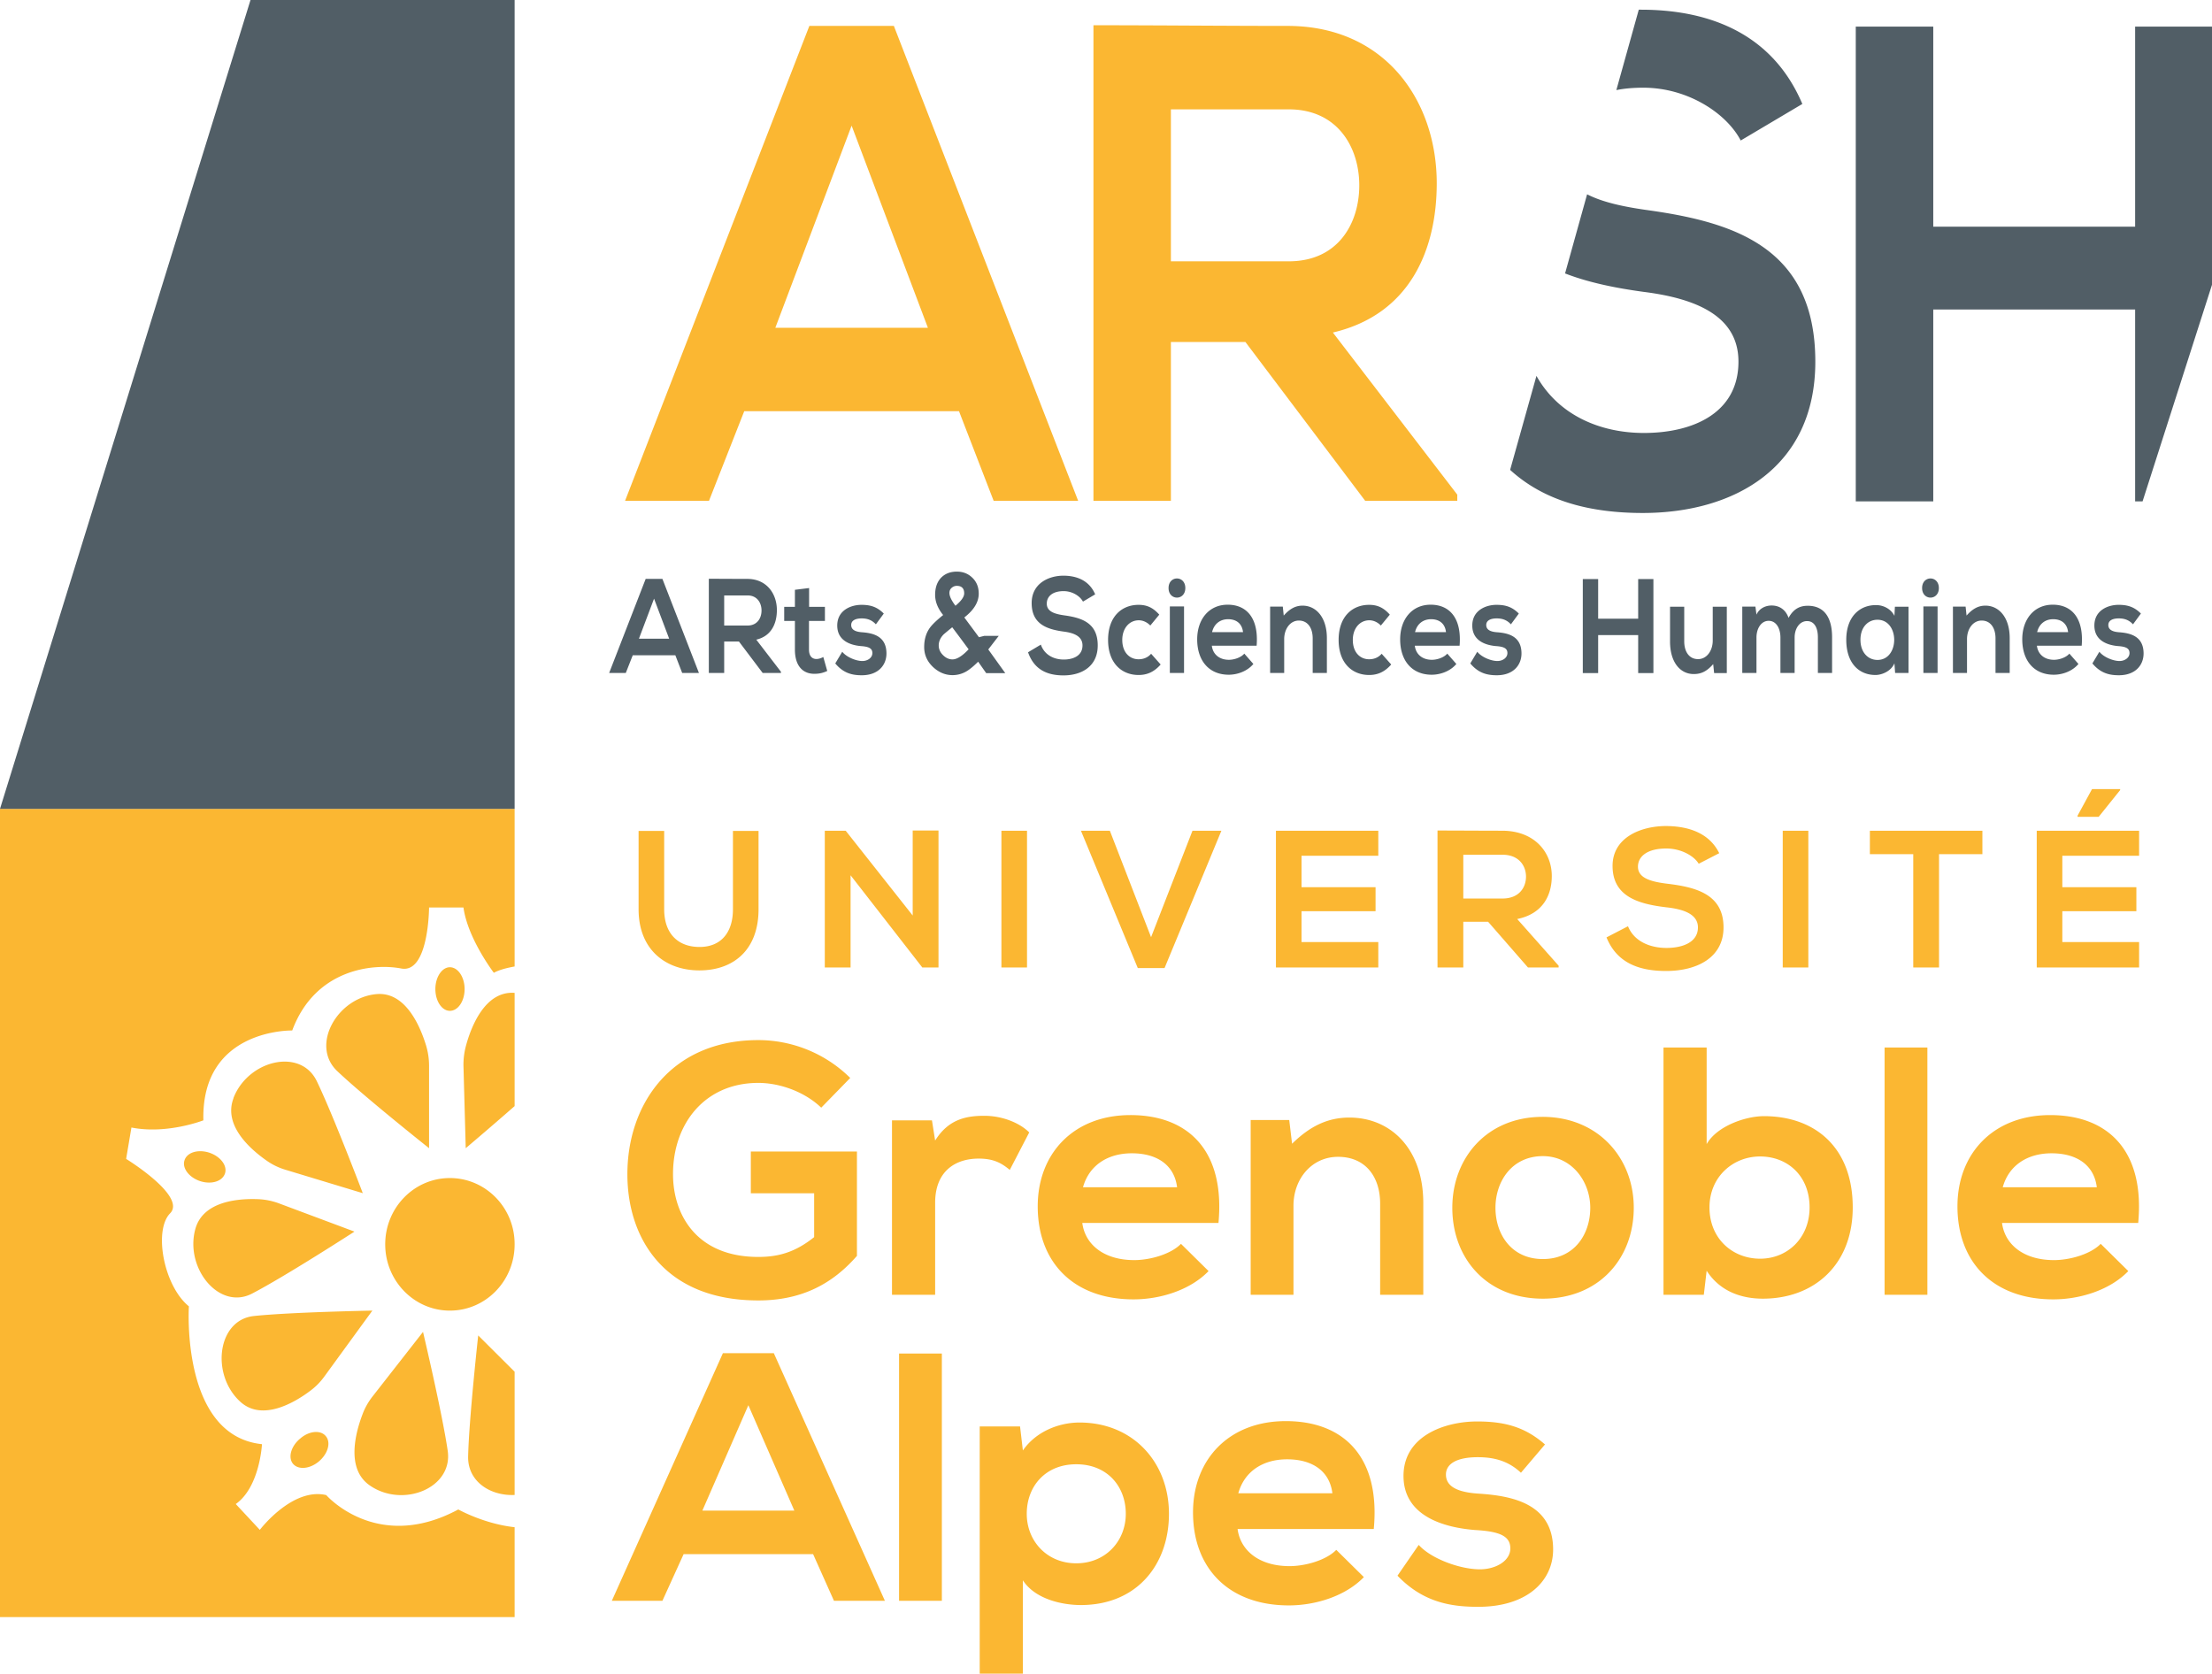 <svg xmlns="http://www.w3.org/2000/svg" width="600" height="453.991" viewBox="0 0 600 453.991"><path d="M126.023 268.28c0-3.212-1.778-5.912-4-5.912-2.153 0-3.93 2.7-3.93 5.913 0 3.281 1.777 5.913 3.93 5.913 2.222 0 4-2.632 4-5.913zM72.53 314.97a17.549 17.549 0 0 0 4.99 2.36l20.884 6.323s-8.032-21.192-12.476-30.387-18.73-5.64-22.627 4.649h.034c-2.871 7.52 4.854 14.048 9.195 17.056zm43.853-25.84c0-1.913-.274-3.76-.82-5.57-1.573-5.128-5.504-14.527-13.33-13.912-10.768.889-18.116 13.911-10.768 20.884 7.35 6.973 24.918 20.918 24.918 20.918v-22.32zm-16.1 113.787c8.922 6.22 22.628.786 21.159-9.366-1.47-10.151-6.7-32.266-6.7-32.266l-13.604 17.398c-1.162 1.47-2.119 3.11-2.768 4.853-1.914 4.99-4.615 14.869 1.914 19.38zm-39.238-84.665c.65-2.119-1.299-4.614-4.34-5.605-3.043-.957-6.017-.035-6.666 2.119-.684 2.119 1.265 4.648 4.307 5.64 3.042.957 6.015.034 6.699-2.154zm65.387-34.727a19.574 19.574 0 0 0-.718 5.606l.615 22.32s6.563-5.538 13.262-11.417V269.34c-.034-.034-.137-.034-.205-.034-7.827-.41-11.553 9.092-12.954 14.22zm-4.341 36.026h-.068c-9.674 0-17.535 8.032-17.535 17.979 0 9.912 7.861 17.979 17.535 17.979 9.74 0 17.568-8.067 17.568-17.98.034-9.911-7.827-17.944-17.5-17.978zm4.888 75.538c-.137 6.802 6.05 10.733 12.612 10.425v-33.428l-9.878-9.844s-2.495 22.593-2.734 32.847zM68.429 350.86c8.955-4.648 27.72-16.782 27.72-16.782l-20.474-7.657a18.345 18.345 0 0 0-5.4-1.128c-5.23-.239-15.176.342-17.296 8.101-2.905 10.63 6.529 22.183 15.45 17.466zm.41 6.119c-9.98 1.093-11.69 16.03-3.589 23.31 5.913 5.298 14.595.206 18.834-2.973a17.713 17.713 0 0 0 3.896-3.931l13.023-17.876s-22.183.41-32.164 1.47zm12.647 33.188c-2.495 2.017-3.418 5.093-2.051 6.836 1.401 1.744 4.512 1.504 6.973-.512 2.495-2.051 3.418-5.127 2.016-6.87-1.367-1.778-4.512-1.539-6.938.546zM0 438.635h139.592v-24.37c-8.374-.923-15.278-4.82-15.278-4.82-22.08 11.895-35.821-3.896-35.821-3.896-9.229-2.154-18.013 9.433-18.013 9.433l-6.529-7.007c6.529-4.614 7.11-16.235 7.11-16.235-22.08-2.29-19.825-37.393-19.825-37.393-6.802-5.503-9.639-20.577-5.093-25.225 4.546-4.649-11.929-14.766-11.929-14.766l1.436-8.511c9.639 1.914 19.517-1.949 19.517-1.949-.615-24.951 24.097-24.37 24.097-24.37 6.255-16.817 22.115-18.252 29.566-16.817 7.485 1.436 7.554-16.543 7.554-16.543h9.331c1.162 8.443 8.237 17.706 8.237 17.706 1.368-.753 3.384-1.3 5.64-1.71v-42.759H0v219.232zM315.882 262.59l15.42-37.253h-7.843l-11.233 28.88-11.182-28.88h-7.841l15.419 37.253h7.26zm221.842-37.254l-.001.001H507.2v6.36h11.765v30.733h6.994v-30.734h11.764v-6.36zM373.86 232.12v-6.783h-27.767v37.093h27.766v-6.889h-20.823v-8.372h20.082v-6.518h-20.082v-8.53h20.824zm-67.242 70.353c-15.35 0-25.138 10.362-25.138 24.754 0 15.16 9.691 25.233 26.001 25.233 7.197 0 15.35-2.494 20.34-7.675l-7.483-7.389c-2.685 2.784-8.346 4.415-12.665 4.415-8.25 0-13.337-4.222-14.103-10.075h36.938c1.824-19.476-8.059-29.263-23.89-29.263zm-12.857 19.573c1.728-6.14 6.908-9.211 13.24-9.211 6.717 0 11.513 3.071 12.282 9.211H293.76zm217.428 29.168h11.608v-67.067h-11.608v67.067zM389.921 262.43h6.995v-12.4h6.729l10.81 12.4h8.32v-.476L411.54 249.29c7.048-1.43 9.38-6.57 9.38-11.658 0-6.411-4.61-12.24-13.354-12.294-5.88 0-11.763-.052-17.645-.052v37.145zm6.995-30.576h10.65c4.4 0 6.36 2.969 6.36 5.936s-1.909 5.935-6.36 5.935h-10.65v-11.87zm178.17-17.54v-.264h-7.63l-3.921 7.207v.318h5.722l5.83-7.26zm-84.58 11.023h-6.943v37.093h6.943v-37.093zm-38.476 31.794c-4.506 0-8.797-1.801-10.44-5.881l-5.828 3.02c2.754 6.784 8.584 9.113 16.161 9.113 8.267 0 15.58-3.55 15.58-11.816 0-8.848-7.208-10.862-14.944-11.816-4.452-.53-8.266-1.431-8.266-4.664 0-2.755 2.49-4.928 7.683-4.928 4.027 0 7.526 2.014 8.797 4.134l5.563-2.862c-2.808-5.722-8.795-7.366-14.571-7.366-6.835.055-14.36 3.18-14.36 10.81 0 8.32 6.994 10.333 14.571 11.235 4.928.53 8.585 1.96 8.585 5.457 0 4.027-4.133 5.564-8.53 5.564zm104.063 45.342c-15.352 0-25.138 10.362-25.138 24.754 0 15.16 9.691 25.233 26 25.233 7.198 0 15.352-2.493 20.342-7.675l-7.486-7.389c-2.684 2.784-8.346 4.415-12.663 4.415-8.252 0-13.337-4.222-14.104-10.075h36.939c1.824-19.476-8.059-29.263-23.89-29.263zm-12.858 19.573c1.727-6.14 6.909-9.211 13.241-9.211 6.717 0 11.513 3.071 12.282 9.211h-25.523zM278.574 262.43v-37.093h-6.943v37.093h6.943zm301.653-30.31v-6.783H552.46v37.093h27.767v-6.889h-20.826v-8.372h20.084v-6.518h-20.084v-8.53h20.826zm-301.05 75.055h-.001c-2.59-2.59-7.293-4.51-12.185-4.51-4.798 0-9.69.863-13.337 6.717l-.863-5.47h-10.84v47.302h11.705v-24.947c0-8.731 5.661-11.992 11.801-11.992 3.838 0 6.044 1.055 8.443 3.07l5.277-10.17zm13.626 78.692v.001c-5.373 0-11.706 2.302-15.352 7.58l-.767-6.526h-10.938v67.069h11.705v-25.33c3.358 5.18 10.745 6.714 15.735 6.714 15.16 0 23.89-10.937 23.89-24.754 0-13.913-9.69-24.754-24.273-24.754zm-.864 38.187c-7.964 0-13.433-6.045-13.433-13.433 0-7.387 4.989-13.432 13.433-13.432 8.442 0 13.431 6.045 13.431 13.432 0 7.388-5.467 13.433-13.431 13.433zm56.803-38.57c-15.351 0-25.138 10.36-25.138 24.753 0 15.16 9.69 25.235 26 25.235 7.199 0 15.352-2.495 20.343-7.675l-7.486-7.39c-2.685 2.783-8.346 4.414-12.665 4.414-8.25 0-13.335-4.222-14.103-10.075h36.94c1.824-19.476-8.06-29.263-23.89-29.263zm-12.857 19.573c1.727-6.14 6.908-9.212 13.241-9.212 6.717 0 11.513 3.071 12.282 9.212h-25.523zm-103.44-64.398v-28.304h-28.783v11.322h17.174v11.898c-5.275 4.221-9.881 5.373-15.16 5.373-16.693 0-23.122-11.418-23.122-22.452 0-13.817 8.731-24.754 23.123-24.754 5.853 0 12.57 2.399 17.079 6.716l7.866-8.059a35.47 35.47 0 0 0-24.945-10.267c-23.698 0-35.5 17.462-35.5 36.364 0 17.654 10.266 34.253 35.5 34.253v.001c11.801 0 20.149-4.511 26.768-12.091zm11.424 93.565h11.608v-67.067h-11.608v67.067zm142.195-83.01v-24.85c0-14.872-8.923-23.22-20.053-23.22-5.947 0-10.745 2.4-15.542 7.1l-.768-6.428h-10.459v47.398h11.61v-24.178c0-7.196 4.894-13.241 12.09-13.241 7.484 0 11.417 5.469 11.417 12.665v24.754h11.705zm-189.982 15.848l-30.127 67.162h13.72l5.757-12.665h35.116l5.662 12.665h13.816l-30.128-67.162h-13.816zm-5.565 42.695l12.474-28.591 12.472 28.591h-24.946zm287.95-106.996c-4.99 0-12.76 2.685-15.542 7.58v-26.194H451.22v67.067h10.936l.769-6.525c3.645 5.661 9.497 7.58 15.255 7.58 13.911 0 24.37-9.211 24.37-24.754 0-16.31-10.266-24.754-24.083-24.754zm-1.055 38.667v-.002c-7.387 0-13.72-5.372-13.72-13.913 0-8.25 6.333-13.815 13.72-13.815 7.483 0 13.432 5.277 13.432 13.817 0 8.251-5.95 13.913-13.432 13.913zM250.218 262.43h4.346v-37.145h-6.997v23.05l-18.173-22.998h-5.671v37.093h6.994v-25.01l19.501 25.064v-.054zm-77.001-37.04v21.25c0 11.18 7.577 16.585 16.48 16.585 9.326 0 16.056-5.617 16.056-16.584v-21.25h-6.943v21.25c0 6.358-3.284 10.227-9.06 10.227-5.776 0-9.592-3.552-9.592-10.229V225.39h-6.941zm227.818 179.762c-6.043-.383-8.827-2.11-8.827-5.18 0-2.975 3.072-4.702 8.638-4.702 4.509 0 8.345 1.056 11.704 4.221l6.525-7.675c-5.47-4.798-11.034-6.238-18.422-6.238-8.637 0-19.957 3.838-19.957 14.778 0 10.745 10.65 14.008 19.572 14.68 6.717.383 9.404 1.727 9.404 4.99 0 3.453-4.127 5.755-8.54 5.658-5.277-.095-12.953-2.878-16.311-6.619l-5.757 8.348c6.91 7.195 14.392 8.442 21.876 8.442 13.529 0 20.34-7.196 20.34-15.544 0-12.567-11.321-14.582-20.245-15.159zm17.366-102.2v.001c-15.063 0-24.465 11.13-24.465 24.658 0 13.624 9.21 24.658 24.561 24.658 15.352 0 24.658-11.034 24.658-24.658 0-13.528-9.69-24.66-24.754-24.66zm.096 38.572c-8.538 0-12.856-6.717-12.856-13.913 0-7.1 4.414-14.007 12.856-14.007 7.868 0 12.858 6.907 12.858 14.007 0 7.196-4.317 13.913-12.858 13.913zM201.87 111.544h58.259l9.39 24.289h22.922L242.458 7.03h-22.921l-49.982 128.802h22.763l9.551-24.288zm29.129-77.464l20.693 54.832h-41.387l20.694-54.832zm86.605 58.695h20.216l32.472 43.058h24.99v-1.656L361.538 90.2c21.17-4.968 28.174-22.816 28.174-40.48 0-22.264-13.85-42.505-40.112-42.689-17.67 0-35.339-.183-53.006-.183v128.985h21.01V92.775zm0-63.111H349.6c13.211 0 19.101 10.304 19.101 20.608s-5.731 20.608-19.101 20.608h-31.996V29.664z" fill="#fbb732"/><path d="M0 219.403h139.592V0H67.95L0 219.403zm175.138-62.374l-9.909 25.52h4.513l1.893-4.812h11.549l1.86 4.812h4.545l-9.908-25.52h-4.543zm-1.831 16.224l4.102-10.865 4.102 10.865h-8.204zm37.42-7.766c0-4.411-2.744-8.422-7.951-8.458-3.502 0-7.005-.035-10.508-.035v25.555h4.166v-8.53h4.007l6.437 8.53h4.953v-.33l-6.689-8.711c4.198-.985 5.585-4.521 5.585-8.021zm-14.293 4.192v-8.166h6.342c2.618 0 3.786 2.041 3.786 4.084 0 2.041-1.136 4.082-3.786 4.082h-6.342zm25.02 9.078c-1.198 0-2.019-.838-2.019-2.552v-7.766h4.323v-3.827h-4.291v-5.103l-3.849.474v4.63h-2.904v3.826h2.904v7.766c0 4.484 2.208 6.708 5.585 6.562 1.166-.036 2.082-.255 3.186-.766l-1.072-3.79c-.569.327-1.263.546-1.862.546zm12.336-7.255c-1.988-.145-2.902-.801-2.902-1.968 0-1.13 1.01-1.787 2.84-1.787 1.482 0 2.744.402 3.849 1.605l2.146-2.917c-1.8-1.823-3.63-2.37-6.058-2.37-2.84 0-6.564 1.459-6.564 5.614 0 4.084 3.503 5.323 6.437 5.578 2.21.147 3.092.656 3.092 1.896 0 1.313-1.356 2.188-2.808 2.151-1.736-.036-4.26-1.093-5.364-2.515l-1.893 3.171c2.271 2.734 4.733 3.208 7.193 3.208 4.45 0 6.691-2.734 6.691-5.905 0-4.776-3.723-5.543-6.66-5.761zm37.117.981h-3.943l-1.42.366-3.976-5.361c2.609-2.018 3.912-4.169 3.912-6.456 0-1.822-.61-3.294-1.83-4.412-1.114-1.045-2.48-1.567-4.101-1.567-1.746 0-3.155.534-4.228 1.603-1.115 1.144-1.672 2.713-1.672 4.705 0 1.848.726 3.672 2.178 5.47-1.811 1.458-3.03 2.638-3.66 3.538-.99 1.41-1.484 3.124-1.484 5.142 0 2.14.831 3.975 2.492 5.506 1.557 1.41 3.293 2.116 5.207 2.116a7.404 7.404 0 0 0 3.755-1.022c.903-.534 1.966-1.41 3.186-2.625l2.176 3.1h5.176l-4.606-6.42 2.838-3.683zm-12.762-13.036c.41-.352.868-.53 1.372-.53 1.347 0 2.02.682 2.02 2.042 0 .925-.788 2.043-2.367 3.356-1.093-1.435-1.64-2.59-1.64-3.464 0-.585.204-1.052.615-1.404zm.205 19.418c-.904 0-1.735-.364-2.493-1.093-.82-.778-1.23-1.679-1.23-2.699 0-1.046.42-2.017 1.262-2.917.168-.17.968-.84 2.398-2.006a427.766 427.766 0 0 1 4.45 5.98c-1.726 1.824-3.188 2.735-4.387 2.735zm30.509-11.92c-2.65-.365-4.922-.984-4.922-3.207 0-1.896 1.484-3.391 4.575-3.391 2.398 0 4.48 1.385 5.238 2.843l3.313-1.969c-1.672-3.937-5.237-5.067-8.677-5.067-4.07.037-8.551 2.188-8.551 7.437 0 5.725 4.165 7.11 8.677 7.729 2.935.365 5.112 1.348 5.112 3.755 0 2.77-2.46 3.829-5.08 3.829-2.683 0-5.238-1.24-6.216-4.048l-3.471 2.078c1.64 4.667 5.112 6.27 9.625 6.27 4.921 0 9.276-2.441 9.276-8.129 0-6.088-4.291-7.473-8.9-8.13zm19.972 11.885c-2.396 0-4.416-1.822-4.416-5.25 0-3.135 1.893-5.323 4.48-5.323 1.073 0 2.21.474 3.124 1.422l2.43-2.952c-1.704-1.933-3.408-2.662-5.618-2.662-4.511 0-8.266 3.136-8.266 9.515 0 6.38 3.755 9.516 8.266 9.516 2.305 0 4.198-.803 5.997-2.844l-2.589-2.917c-.946 1.095-2.176 1.495-3.408 1.495zm8.487 3.719h3.85v-18.047h-3.85v18.047zm-.347-23.04c0 3.463 4.544 3.463 4.544 0s-4.544-3.463-4.544 0zm16.03 4.52c-5.049 0-8.268 3.936-8.268 9.406 0 5.76 3.188 9.588 8.552 9.588 2.366 0 5.048-.948 6.689-2.918l-2.462-2.807c-.883 1.058-2.745 1.677-4.164 1.677-2.714 0-4.386-1.603-4.64-3.826h12.149c.6-7.402-2.65-11.12-7.856-11.12zm-4.23 7.438c.57-2.333 2.274-3.502 4.355-3.502 2.21 0 3.787 1.169 4.04 3.502h-8.394zm24.548-7.183c-1.956 0-3.533.91-5.11 2.698l-.254-2.443h-3.438v18.01h3.817v-9.188c0-2.734 1.609-5.03 3.975-5.03 2.462 0 3.755 2.078 3.755 4.811v9.407h3.85v-9.443c0-5.65-2.933-8.822-6.595-8.822zm18.046 14.546c-2.396 0-4.416-1.822-4.416-5.25 0-3.135 1.893-5.323 4.48-5.323 1.073 0 2.21.474 3.124 1.422l2.43-2.952c-1.704-1.933-3.408-2.662-5.618-2.662-4.51 0-8.266 3.136-8.266 9.515 0 6.38 3.755 9.516 8.266 9.516 2.305 0 4.198-.803 5.997-2.844l-2.589-2.917c-.946 1.095-2.176 1.495-3.408 1.495zm16.692-14.802c-5.049 0-8.268 3.937-8.268 9.407 0 5.76 3.187 9.588 8.551 9.588 2.367 0 5.049-.948 6.69-2.918l-2.462-2.807c-.883 1.058-2.746 1.677-4.164 1.677-2.714 0-4.386-1.603-4.64-3.826h12.148c.601-7.402-2.65-11.12-7.855-11.12zm-4.23 7.439c.57-2.333 2.274-3.502 4.355-3.502 2.21 0 3.787 1.169 4.039 3.502h-8.394zm22.214.035c-1.987-.145-2.902-.801-2.902-1.968 0-1.13 1.01-1.787 2.839-1.787 1.484 0 2.745.402 3.85 1.605l2.146-2.917c-1.799-1.823-3.63-2.37-6.058-2.37-2.84 0-6.564 1.459-6.564 5.614 0 4.084 3.503 5.323 6.437 5.578 2.208.147 3.093.656 3.093 1.896 0 1.313-1.357 2.188-2.809 2.151-1.736-.036-4.26-1.093-5.364-2.515l-1.893 3.171c2.272 2.734 4.734 3.208 7.194 3.208 4.449 0 6.69-2.734 6.69-5.905 0-4.776-3.723-5.543-6.659-5.761zm38.31-3.682h-10.855v-10.755h-4.166v25.52h4.166v-10.317h10.855v10.317h4.132v-25.52h-4.132v10.755zm20.224 5.943c0 2.734-1.61 5.03-3.977 5.03-2.46 0-3.754-2.077-3.754-4.811v-9.406h-3.85v9.443c0 5.577 2.714 8.822 6.437 8.822 2.177 0 3.66-.876 5.27-2.699l.251 2.443h3.44v-18.01h-3.817v9.188zm25.777-9.443c-2.02 0-3.817.73-5.205 3.282-.883-2.479-2.746-3.355-4.607-3.355-1.484 0-3.283.657-4.102 2.48l-.284-2.188h-3.566v18.01h3.85v-9.625c0-2.37 1.23-4.52 3.313-4.52 2.114 0 3.187 2.15 3.187 4.52v9.625h3.85v-9.625c0-2.37 1.293-4.448 3.375-4.448 2.083 0 2.934 2.006 2.934 4.376v9.697h3.85v-9.697c0-5.396-2.177-8.532-6.595-8.532zm23.509 2.734c-.885-1.786-2.874-2.916-4.955-2.916-4.545-.036-8.11 3.208-8.11 9.407 0 6.307 3.408 9.588 8.015 9.551 1.735-.037 4.165-1.058 5.05-3.173l.187 2.626h3.632v-17.973h-3.692l-.127 2.478zm-4.608 11.958c-2.557 0-4.608-2.041-4.608-5.467 0-3.428 2.051-5.433 4.608-5.433 6.06 0 6.06 10.9 0 10.9zm12.462 3.537h3.849v-18.047h-3.849v18.047zm-.347-23.04c0 3.463 4.543 3.463 4.543 0s-4.543-3.463-4.543 0zm17.163 4.775c-1.956 0-3.531.91-5.11 2.698l-.254-2.443h-3.438v18.01h3.819v-9.188c0-2.734 1.609-5.03 3.975-5.03 2.46 0 3.756 2.078 3.756 4.811v9.407h3.848v-9.443c0-5.65-2.934-8.822-6.596-8.822zm18.269-.256c-5.047 0-8.268 3.937-8.268 9.407 0 5.76 3.188 9.588 8.552 9.588 2.366 0 5.05-.948 6.689-2.918l-2.46-2.807c-.885 1.058-2.747 1.677-4.166 1.677-2.714 0-4.386-1.603-4.64-3.826h12.15c.601-7.402-2.65-11.12-7.857-11.12zm-4.23 7.439c.572-2.333 2.274-3.502 4.357-3.502 2.21 0 3.785 1.169 4.039 3.502h-8.395zm22.215.035c-1.99-.145-2.904-.801-2.904-1.968 0-1.13 1.011-1.787 2.84-1.787 1.482 0 2.744.402 3.849 1.605l2.146-2.917c-1.8-1.823-3.628-2.37-6.058-2.37-2.84 0-6.563 1.459-6.563 5.614 0 4.084 3.502 5.323 6.436 5.578 2.21.147 3.094.656 3.094 1.896 0 1.313-1.358 2.188-2.81 2.151-1.736-.036-4.26-1.093-5.364-2.515l-1.893 3.171c2.273 2.734 4.733 3.208 7.193 3.208 4.45 0 6.693-2.734 6.693-5.905 0-4.776-3.725-5.543-6.66-5.761zM492.4 98.097c0-30.728-21.67-37.7-44.913-41.016-6.494-.889-12.51-2.085-16.988-4.375L424.52 74.17c6.426 2.495 13.74 3.965 21.226 4.99 14.8 1.846 25.806 6.802 25.806 18.936 0 14.014-12.442 19.346-25.635 19.346-11.827 0-23.175-4.785-29.156-15.483l-7.144 25.498c9.195 8.408 21.534 11.69 35.992 11.69 24.815 0 46.793-12.34 46.793-41.05zm-20.235-59.986l16.714-9.912C480.438 8.306 462.46 2.632 445.13 2.632h-.616l-6.084 21.807c2.188-.445 4.649-.65 7.315-.65 12.1 0 22.593 6.973 26.421 14.322zM579.15 7.212V61.49h-54.757V7.212h-21.02v128.791h21.02V83.947h54.757v52.056h2.017L600 77.247V7.212h-20.85z" fill="#515e66"/></svg>